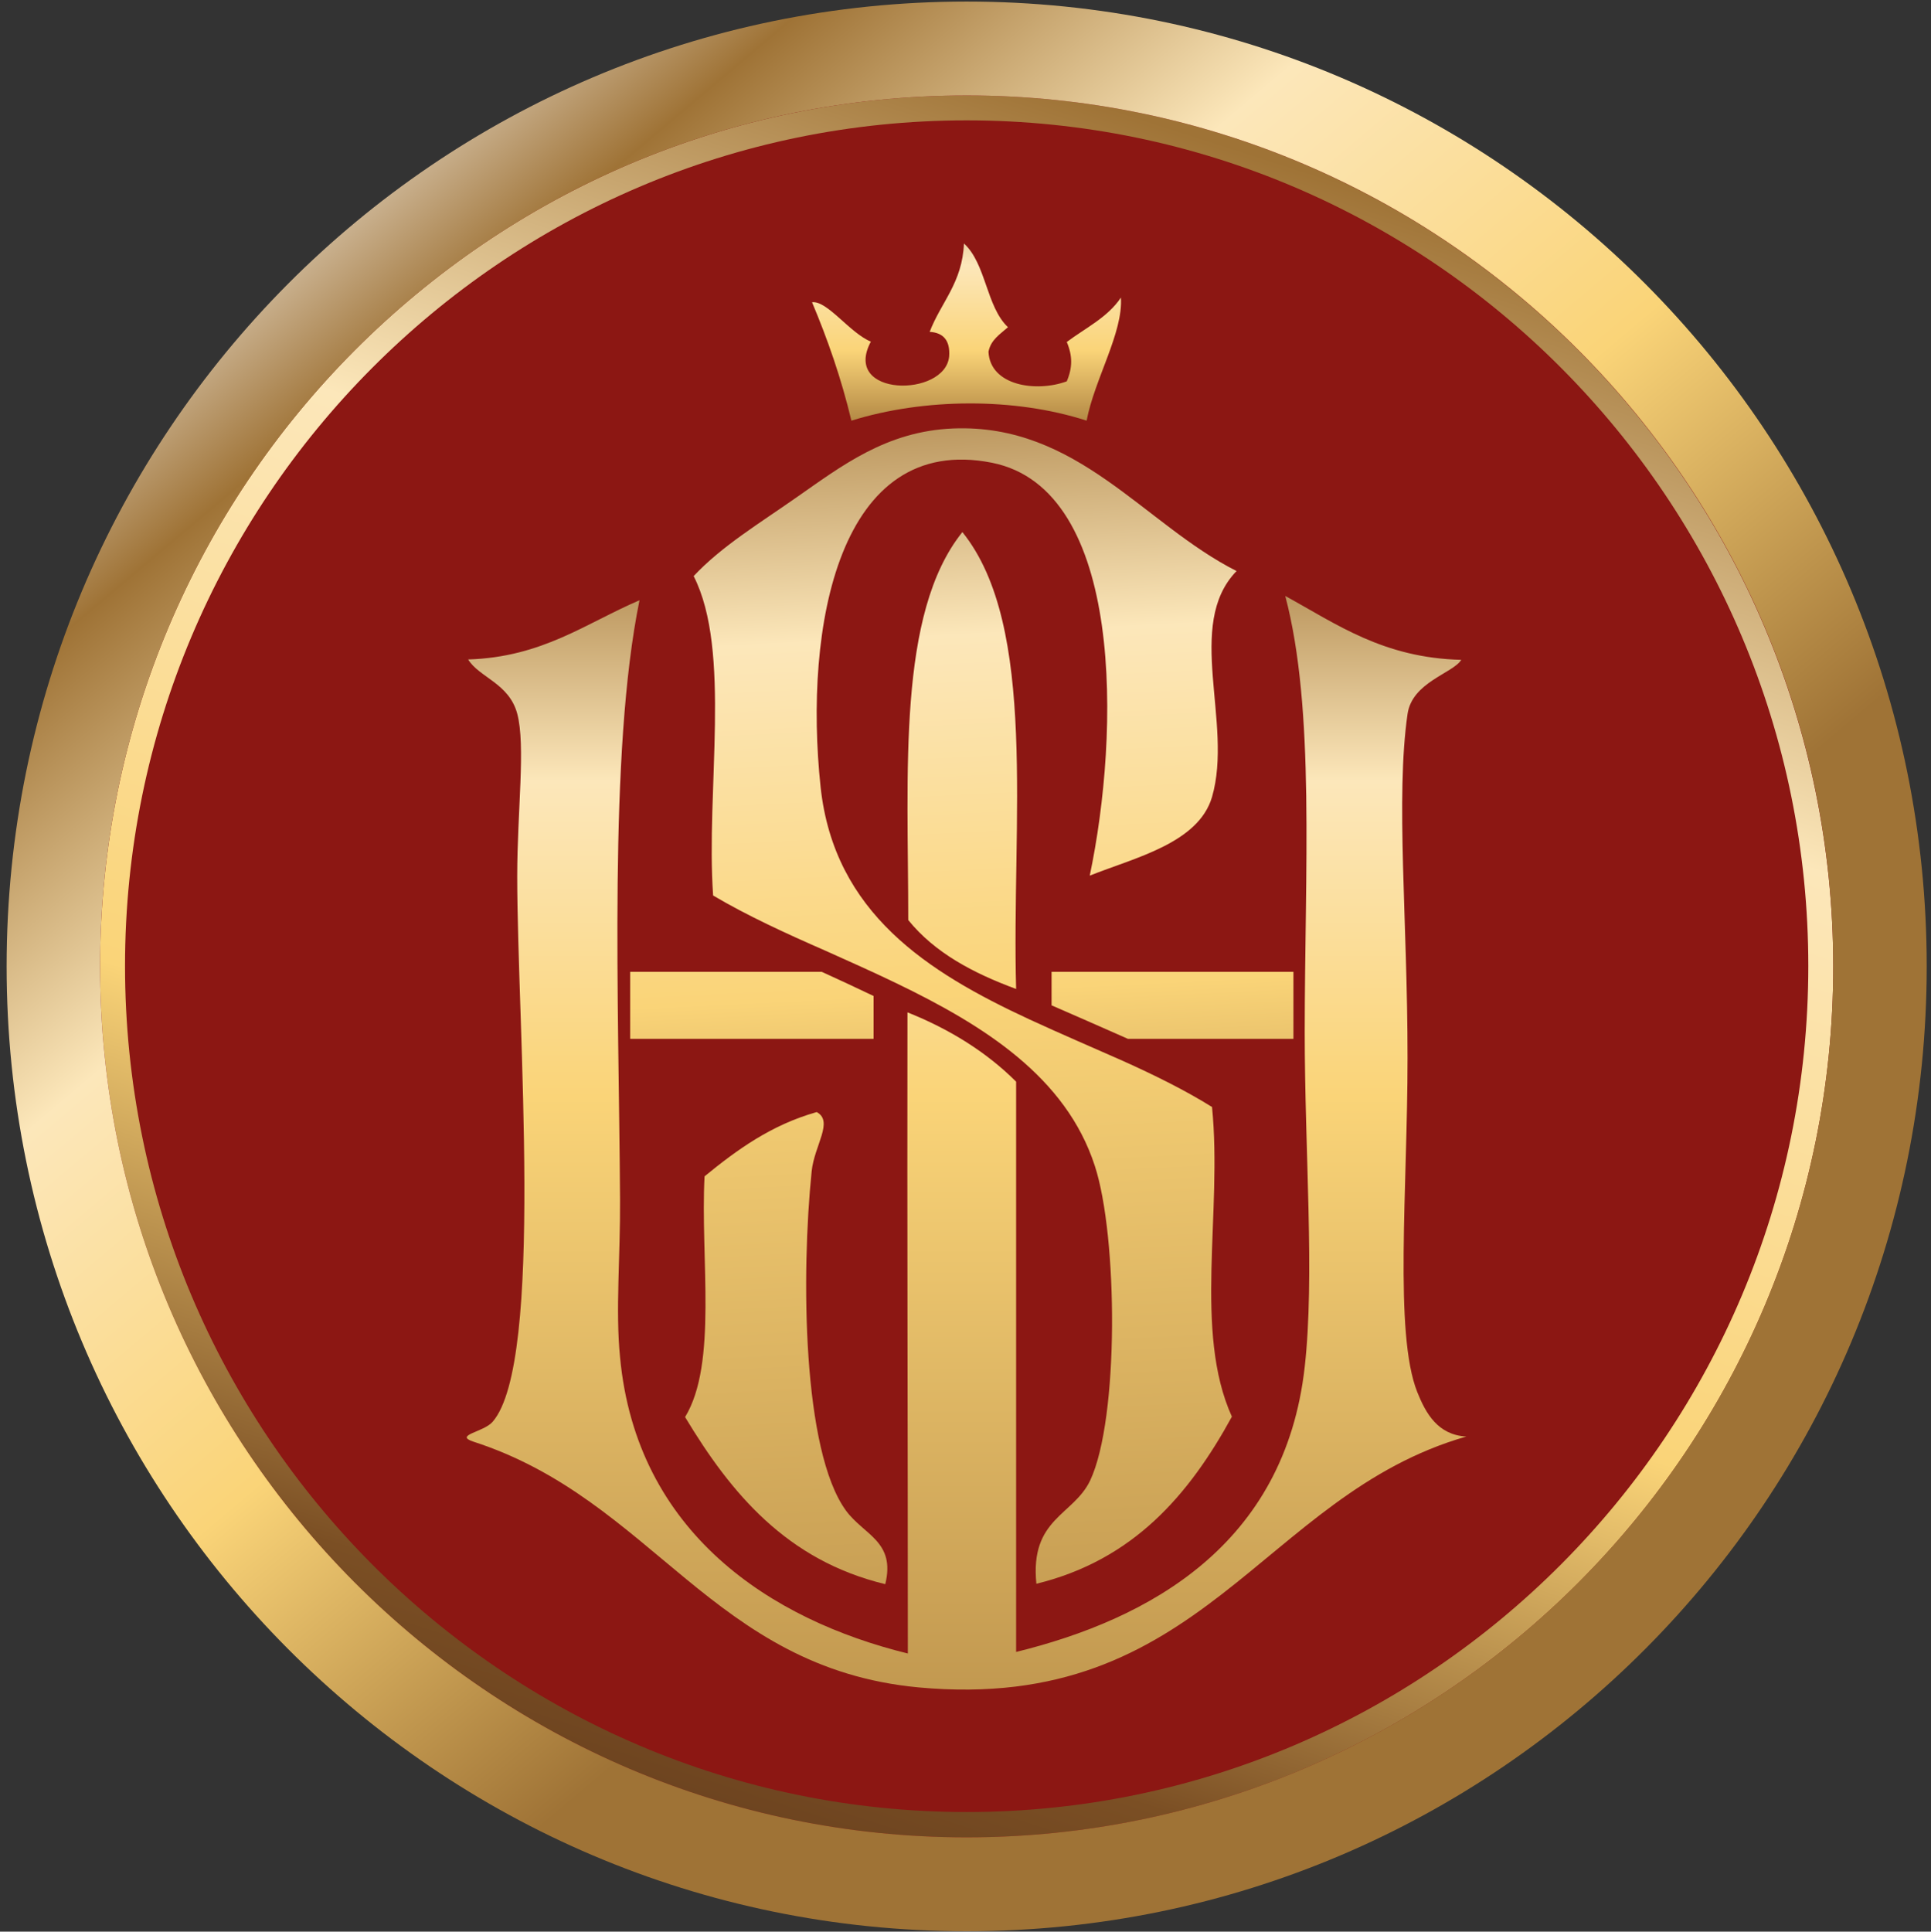 <svg xmlns="http://www.w3.org/2000/svg" xmlns:xlink="http://www.w3.org/1999/xlink" id="Layer_1" x="0px" y="0px" viewBox="0 0 495.8 495.9" style="enable-background:new 0 0 495.8 495.9;" xml:space="preserve"><rect x="0" y="0" width="495.8" height="495.9" fill="#333333" stroke="none"/><style type="text/css">	.st0{fill:#8C1713;}	.st1{fill:url(#SVGID_1_);}	.st2{fill:url(#SVGID_2_);}	.st3{fill:url(#SVGID_3_);}	.st4{fill:url(#SVGID_4_);}	.st5{fill:url(#SVGID_5_);}	.st6{fill:url(#SVGID_6_);}	.st7{fill:url(#SVGID_7_);}	.st8{fill:url(#SVGID_8_);}	.st9{fill:url(#SVGID_9_);}</style><circle class="st0" cx="248.2" cy="248.1" r="228.2"></circle><g>			<linearGradient id="SVGID_1_" gradientUnits="userSpaceOnUse" x1="320.99" y1="725.678" x2="161.134" y2="1221.358" gradientTransform="matrix(1 0 0 1 0 -703.284)">		<stop offset="3.070000e-02" style="stop-color:#9F7336"></stop>		<stop offset="0.282" style="stop-color:#FCE7BA"></stop>		<stop offset="0.583" style="stop-color:#FAD478"></stop>		<stop offset="0.822" style="stop-color:#7B4F24"></stop>		<stop offset="1" style="stop-color:#553018"></stop>	</linearGradient>	<path class="st1" d="M248.2,24.5c-122.7,0-222.5,100.3-222.5,223.6s99.8,223.6,222.5,223.6s222.5-100.3,222.5-223.6  C470.6,124.8,370.8,24.5,248.2,24.5z M248.2,465.2C129,465.2,32.1,367.8,32.1,248c0-119.7,96.9-217.1,216.1-217.1  S464.3,128.3,464.3,248C464.3,367.8,367.3,465.2,248.2,465.2z"></path>			<linearGradient id="SVGID_2_" gradientUnits="userSpaceOnUse" x1="61.879" y1="730.423" x2="449.87" y2="1190.546" gradientTransform="matrix(1 0 0 1 0 -703.284)">		<stop offset="0" style="stop-color:#FFFFFF"></stop>		<stop offset="0.123" style="stop-color:#9F7336"></stop>		<stop offset="0.276" style="stop-color:#FCE7BA"></stop>		<stop offset="0.454" style="stop-color:#FAD478"></stop>		<stop offset="0.644" style="stop-color:#9F7336"></stop>	</linearGradient>	<path class="st2" d="M248.2,0.4C112,0.4,1.7,111.3,1.7,248.1S112,495.8,248.2,495.8s246.5-110.9,246.5-247.7S384.4,0.4,248.2,0.4z   M248.2,471.7c-122.7,0-222.5-100.3-222.5-223.6c0-123.2,99.8-223.6,222.5-223.6s222.5,100.3,222.5,223.6S370.8,471.7,248.2,471.7z  "></path></g><g>			<linearGradient id="SVGID_3_" gradientUnits="userSpaceOnUse" x1="289.464" y1="722.211" x2="314.777" y2="1235.368" gradientTransform="matrix(1 0 0 1 0 -703.284)">		<stop offset="0" style="stop-color:#FFFFFF"></stop>		<stop offset="0.123" style="stop-color:#9F7336"></stop>		<stop offset="0.276" style="stop-color:#FCE7BA"></stop>		<stop offset="0.454" style="stop-color:#FAD478"></stop>		<stop offset="0.644" style="stop-color:#9F7336"></stop>		<stop offset="1" style="stop-color:#7B4F24"></stop>	</linearGradient>	<path class="st3" d="M289.6,266.7h42.5v-17.2H270v8.6C273.7,259.7,286.7,265.4,289.6,266.7z"></path>			<linearGradient id="SVGID_4_" gradientUnits="userSpaceOnUse" x1="181.361" y1="727.508" x2="206.677" y2="1240.732" gradientTransform="matrix(1 0 0 1 0 -703.284)">		<stop offset="0" style="stop-color:#FFFFFF"></stop>		<stop offset="0.123" style="stop-color:#9F7336"></stop>		<stop offset="0.276" style="stop-color:#FCE7BA"></stop>		<stop offset="0.454" style="stop-color:#FAD478"></stop>		<stop offset="0.644" style="stop-color:#9F7336"></stop>		<stop offset="1" style="stop-color:#7B4F24"></stop>	</linearGradient>	<path class="st4" d="M161.8,266.7h62.5v-11c-4.4-2.1-8.9-4.2-13.3-6.2h-49.2V266.7z"></path>			<linearGradient id="SVGID_5_" gradientUnits="userSpaceOnUse" x1="241.583" y1="724.494" x2="266.904" y2="1237.818" gradientTransform="matrix(1 0 0 1 0 -703.284)">		<stop offset="0" style="stop-color:#FFFFFF"></stop>		<stop offset="0.123" style="stop-color:#9F7336"></stop>		<stop offset="0.276" style="stop-color:#FCE7BA"></stop>		<stop offset="0.454" style="stop-color:#FAD478"></stop>		<stop offset="1" style="stop-color:#9F7336"></stop>	</linearGradient>	<path class="st5" d="M311.2,284.2c-6.9-4.3-14.6-8.1-22.8-11.8c-7.9-3.5-16.1-7-24.1-10.7c-26.1-12.1-50.1-27.3-53.6-59.6  c-4.4-41.2,4.7-91.1,44-83.3c34.1,6.8,32.8,69.5,25.1,106c11.5-4.6,27.9-8.3,31.4-20.2c5.5-19-7.1-44.2,6.3-58  c-23.8-12-40.8-37.9-72.8-36.6c-17.2,0.7-28.7,9.7-40.2,17.7c-9.4,6.6-19.2,12.5-26.4,20.2c9.8,19.2,3.1,55,5,82  c8.6,5.1,18.6,9.7,28.9,14.2c6,2.7,12.1,5.4,18.1,8.3c22.6,10.9,43.6,24.1,51,46.9c5.9,18,6.3,64.9-1.2,80.8  c-4.3,9-15.5,9.7-13.8,26.5c24.9-6.1,39.2-22.8,50.2-42.9C306.4,341.8,313.9,311.4,311.2,284.2z"></path>			<linearGradient id="SVGID_6_" gradientUnits="userSpaceOnUse" x1="237.621" y1="724.715" x2="262.94" y2="1237.987" gradientTransform="matrix(1 0 0 1 0 -703.284)">		<stop offset="0" style="stop-color:#FFFFFF"></stop>		<stop offset="0.123" style="stop-color:#9F7336"></stop>		<stop offset="0.276" style="stop-color:#FCE7BA"></stop>		<stop offset="0.454" style="stop-color:#FAD478"></stop>		<stop offset="0.644" style="stop-color:#9F7336"></stop>		<stop offset="1" style="stop-color:#7B4F24"></stop>	</linearGradient>	<path class="st6" d="M247.1,136.6c19.5,24.2,12.6,74.8,13.8,117.3c-11.1-4.1-20.9-9.3-27.7-17.7  C233.2,198.4,230.3,157.5,247.1,136.6z"></path>			<linearGradient id="SVGID_7_" gradientUnits="userSpaceOnUse" x1="248.172" y1="777.793" x2="248.172" y2="1233.981" gradientTransform="matrix(1 0 0 1 0 -703.284)">		<stop offset="0" style="stop-color:#FFFFFF"></stop>		<stop offset="0.123" style="stop-color:#9F7336"></stop>		<stop offset="0.276" style="stop-color:#FCE7BA"></stop>		<stop offset="0.454" style="stop-color:#FAD478"></stop>		<stop offset="1" style="stop-color:#9F7336"></stop>	</linearGradient>	<path class="st7" d="M330,153c13.3,7.3,25.2,15.9,45.2,16.4c-2.2,3.5-12.6,5.7-13.8,13.9c-3.1,21.5,0,52.7,0,88.3  c0,33.7-3.5,70.7,2.5,85.8c2.2,5.5,5.3,11,12.6,11.4c-52.7,15.1-67.6,71.2-140.7,64.4c-52.9-5-68.1-48.2-114.3-63.1  c-5-1.7,2.7-2.4,5-5.1c13.3-15.4,6.3-101.6,6.3-140.1c0-16.6,2.2-33.5,0-41.7c-2.1-7.8-9.8-9.3-12.6-13.9  c19.1-0.6,30.2-9.3,44-15.2c-8,39.1-5.3,103.2-5,153.9c0.1,14.4-1.2,28.4,0,40.4c4.2,45.2,38.8,67.5,73.9,76.1  c0-56.2-0.2-110.7-0.1-164.6c10.8,4.3,20.3,10.2,27.9,17.8c0,48.8,0,97.6,0,146.4c34.2-8.4,69-27.5,74.1-73.2  c2.6-23.1,0-55.3,0-85.8C335,223.5,337.7,182.1,330,153z"></path>			<linearGradient id="SVGID_8_" gradientUnits="userSpaceOnUse" x1="184.155" y1="727.331" x2="209.476" y2="1240.641" gradientTransform="matrix(1 0 0 1 0 -703.284)">		<stop offset="0" style="stop-color:#FFFFFF"></stop>		<stop offset="0.123" style="stop-color:#9F7336"></stop>		<stop offset="0.276" style="stop-color:#FCE7BA"></stop>		<stop offset="0.454" style="stop-color:#FAD478"></stop>		<stop offset="1" style="stop-color:#9F7336"></stop>	</linearGradient>	<path class="st8" d="M209.7,285.5c4.4,2.4-0.6,8.5-1.3,15.2c-2.7,26.5-2.4,71.7,8.8,87.1c4.6,6.3,12.8,7.9,10.1,18.9  c-25.3-6.1-39.6-23.3-51.4-42.9c8.4-13.8,3.9-40.6,5-61.8C189.2,295.2,198,288.8,209.7,285.5z"></path>			<linearGradient id="SVGID_9_" gradientUnits="userSpaceOnUse" x1="248.167" y1="860.589" x2="248.167" y2="737.198" gradientTransform="matrix(1 0 0 1 0 -703.284)">		<stop offset="0" style="stop-color:#7B4F24"></stop>		<stop offset="0.356" style="stop-color:#9F7336"></stop>		<stop offset="0.546" style="stop-color:#FAD478"></stop>		<stop offset="0.724" style="stop-color:#FCE7BA"></stop>		<stop offset="1" style="stop-color:#9F7336"></stop>	</linearGradient>	<path class="st9" d="M208.5,77.6c3.9-0.5,9.7,7.9,15.1,10.1c-7.6,14.3,19.1,14.4,20.1,3.8c0.3-4.1-1.5-6.1-5-6.3  c2.9-7.6,8.4-12.6,8.8-22.7c5.7,5.2,5.7,16.2,11.3,21.5c-2,1.8-4.4,3.2-5,6.3c0.4,8.7,12.2,10.5,20.1,7.6c1.5-3.5,1.5-6.6,0-10.1  c4.8-3.6,10.5-6.3,13.9-11.4c0.6,9-6.8,21-8.8,31.6c-18.5-6-41.8-5.8-60.4,0C216,97.1,212.5,87.1,208.5,77.6z"></path></g></svg>